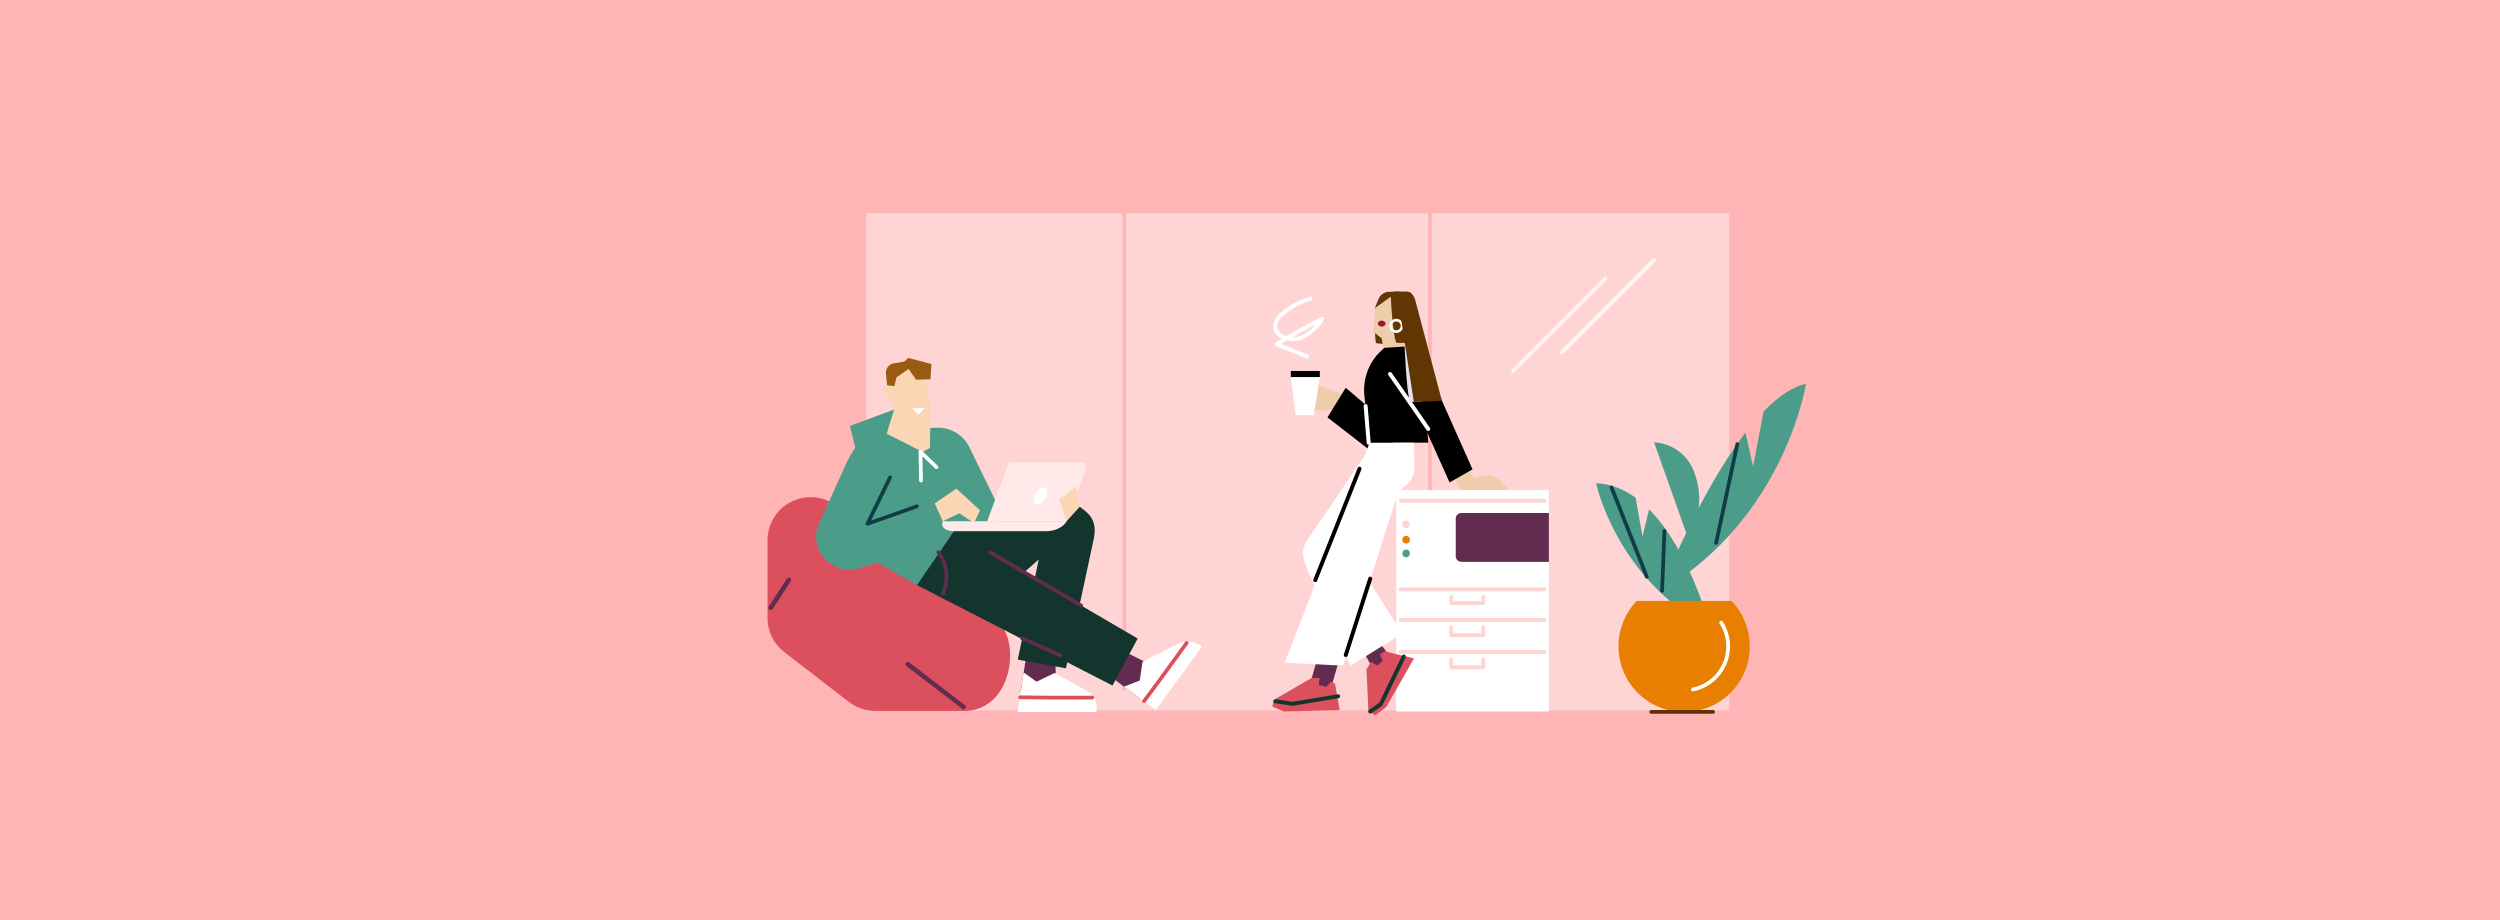 <svg xmlns="http://www.w3.org/2000/svg" width="2000" height="736" fill="none" viewBox="0 0 2000 736">
  <path fill="#FFB5B5" d="M0 0h2000v736H0z"/>
  <path fill="#FFD4D4" d="M1383.41 170.589H692.889v397.775h690.521V170.589Z"/>
  <path stroke="#FFB5B5" stroke-linecap="round" stroke-miterlimit="10" stroke-width="3" d="M899.526 550.91V164.355M1144 550.91V164.355"/>
  <path fill="#4B9D89" d="m685.69 363.838-5.771-23.081 35.448-13.18 30.491 20.602-60.168 15.659Z"/>
  <path fill="#DC505D" d="m627.481 521.68 51.636 39.862a34.523 34.523 0 0 0 21.121 7.212h71.104c21.182 0 33.82-17.458 36.249-36.988 2.083-16.855-2.294-35.201-20.393-40.392-20.085-5.745-40.083-14.795-53.56-30.712-9.802-11.627-14.955-26.977-25.509-37.938-10.554-10.961-31.675-15.967-45.706-22.082a34.52 34.52 0 0 0-48.393 31.686v62.03a34.528 34.528 0 0 0 13.451 27.322Z"/>
  <path fill="#612C50" d="m618.198 487.133 12.663-19.419 1.824-2.799c1.307-1.997-1.898-3.859-3.193-1.861l-12.65 19.406-1.825 2.799c-1.307 1.997 1.899 3.859 3.194 1.874h-.013Zm107.032 45.73 15.029 11.553 24.08 18.494 5.536 4.254a1.85 1.85 0 0 0 2.527-.666 1.898 1.898 0 0 0-.665-2.528l-15.005-11.552-24.092-18.495-5.536-4.253a1.848 1.848 0 0 0-2.67 2.069c.114.465.403.868.808 1.124h-.012Zm96.885-15.239-5.622 35.916 28.161-10.48-.395-18.79-22.144-6.646Z"/>
  <path fill="#fff" d="m818.873 537.956-4.636 31.662h62.769c1.369-7.028-1.492-13.563-7.286-16.83l-26.028-14.426-14.413 6.991-10.406-7.397Z"/>
  <path stroke="#DC505D" stroke-linecap="round" stroke-linejoin="round" stroke-width="3" d="M873.826 558.065H836.27l-20.146-.234"/>
  <path fill="#612C50" d="m882.826 537.129 28.789 21.466 7.176-27.717-17.027-8.544-18.938 14.795Z"/>
  <path fill="#fff" d="m899.088 549.335 25.535 18.741 36.877-50.797a17.9 17.9 0 0 0-19.32-2.035l-28.173 14.241-2.232 14.956-12.687 4.894Z"/>
  <path stroke="#DC505D" stroke-linecap="round" stroke-linejoin="round" stroke-width="3" d="m949.344 514.344-22.07 30.392-12.045 16.189"/>
  <path fill="#4B9D89" d="m696.823 447.161 36.767 20.96 52.782-34.671-14.968-70.907-74.581 84.618Z"/>
  <path fill="#4B9D89" d="M707.648 343.963c-13.415 2.466-21.268 7.089-30.824 27.125l-22.871 50.711a26.645 26.645 0 0 0 12.786 30.676 26.61 26.61 0 0 0 21.7 1.788l71.831-23.143 51.994 1.837-36.754-75.136a27.87 27.87 0 0 0-11.763-12.268 27.92 27.92 0 0 0-14.499-3.366l-41.6 1.776Z"/>
  <path fill="#FBD6B4" d="m739.348 296.95-12.465-1.726-10.468.863-5.203 11.837a3.695 3.695 0 0 0-3.391 1.689 4.646 4.646 0 0 0 .814 6.164l3.551 3.835 3.23 7.496-6.078 19.875 28.703 14.512 5.869-3.045.616-35.595-5.178-25.905Z"/>
  <path fill="#13352D" d="m733.589 468.121 29.529-43.141 147.017 85.838-20.146 37.617-156.4-80.314Z"/>
  <path fill="#FBD6B4" d="m747.769 402.725 6.485 14.278 13.217-6.399 11.812 7.878 4.734-10.245-18.913-17.323-17.335 11.811Z"/>
  <path fill="#13352D" d="M782.439 489.402c3.156-1.579 48.554-41.834 48.554-41.834l-16.806 80.141 38.592 6.93 22.427-104.382c2.059-11.91-1.455-18.026-11.417-24.856 0 0-19.974.85-28.419 2.823l-72.251 16.805-12.194 29.751 31.514 34.622Z"/>
  <path fill="#FFE9E9" d="M865.466 369.682h-58.208l-17.68 47.74h63.484l15.807-42.783a3.693 3.693 0 0 0-.429-3.352 3.699 3.699 0 0 0-2.974-1.605Z"/>
  <path fill="#FFE9E9" d="M837.17 424.98h-74.051c-6.892 0-10.862-3.576-8.865-7.977h99.018c-2.046 4.352-9.21 7.977-16.102 7.977Z"/>
  <path fill="#fff" d="M729.656 326.603h9.987l-5.129 5.129-4.858-5.129Zm106.698 72.184c2.071-3.664 2.072-7.581.003-8.751-2.069-1.169-5.425.854-7.495 4.517-2.07 3.664-2.071 7.582-.002 8.751 2.069 1.169 5.424-.853 7.494-4.517Z"/>
  <path fill="#FBD6B4" d="m860.706 389.348-13.402 10.233 5.968 17.422 10.517-11.651-3.083-16.004Z"/>
  <path stroke="#0F3C47" stroke-linecap="round" stroke-linejoin="round" stroke-width="3" d="m733.491 405.043-39.553 14.019 18.124-37.087"/>
  <path stroke="#fff" stroke-linecap="round" stroke-linejoin="round" stroke-width="3" d="m736.795 384.441-.443-23.032 12.81 12.317"/>
  <path fill="#985B10" d="m717.204 301.857 9.679-6.633 6.017 8.545 11.478-.37.74-12.219-18.494-4.808-3.292 2.959-8.236 1.331a7.656 7.656 0 0 0-6.35 8.298l.925 9.247 5.832.703 1.701-7.053Z"/>
  <path stroke="#FFF7F1" stroke-linecap="round" stroke-miterlimit="10" stroke-width="3" d="m1210.38 296.763 73.89-73.891m-34.93 59.12 73.9-73.903"/>
  <path stroke="#612C50" stroke-linecap="round" stroke-linejoin="round" stroke-width="3" d="m791.995 441.773 72.941 42.685m-47.148 26.249 30.688 13.784m-97.848-82.718s12.009 13.784 3.564 33.351"/>
  <path fill="#4B9D89" d="m1323.24 353.847 27.19 76.606s16.53-22.735 4.79-53.13c-9.01-23.253-31.98-23.476-31.98-23.476Z"/>
  <path fill="#4B9D89" d="m1396.38 346.1 6.09 27.183s4.74-25.379 8.44-44.172c11.03-11.33 22.48-19.473 33.86-22.104 0 0-16.57 107.309-116.37 165.937 0 .05 29.98-77.483 67.98-126.844Z"/>
  <path fill="#4B9D89" d="m1308.48 398.18 5.53 31.074 5.25-21.783c33.17 33.361 48.73 94.657 48.73 94.657-74.75-38.414-91.14-115.538-91.14-115.538 11.72.457 22.25 4.819 31.63 11.59Z"/>
  <path stroke="#0F3C47" stroke-linecap="round" stroke-linejoin="round" stroke-width="3" d="m1389.85 355.281-16.92 79.002m-41.4-9.563c0 2.817-1.88 47.965-1.88 47.965m-12.23-11.281-28.22-71.49"/>
  <path fill="#E87F00" d="M1309.43 480.728a52.48 52.48 0 0 0-13.78 26.911 52.525 52.525 0 0 0 22.69 53.275 52.515 52.515 0 0 0 57.91 0 52.547 52.547 0 0 0 19.36-23.226 52.526 52.526 0 0 0 3.34-30.049 52.556 52.556 0 0 0-13.78-26.911h-75.74Z"/>
  <path stroke="#fff" stroke-linecap="round" stroke-linejoin="round" stroke-width="3" d="M1376.9 498.026a35.217 35.217 0 0 1 5.48 16.001c.5 5.7-.4 11.435-2.62 16.709a35.118 35.118 0 0 1-10.1 13.559 35.227 35.227 0 0 1-15.27 7.281"/>
  <path stroke="#643000" stroke-linecap="round" stroke-linejoin="round" stroke-width="3" d="M1320.99 569.504h49.46"/>
  <path fill="#613603" d="M1100.91 274.585c-1.45-2.912-.72-24.717-.29-27.995l3.45-2.751c3.29.379 4.11 2.29 3.65 5.569l-1.48 25.711-5.33-.534Z"/>
  <path fill="#612C50" d="m1054.38 525.22-7.08 24.321 17.03 2.557 7.41-25.626-17.36-1.252Z"/>
  <path fill="#DC505D" d="m1069.85 557.306-1.82-10.431-3.34-1.517-3.64 4.158-6.09-1.507.69-5.685h-6.27l-30.76 17.798-.64 5.304 9.34 3.776 44.42-1.125-1.89-10.771Z"/>
  <path fill="#EECDAD" d="m1076.63 316.236-30.09-10.922-1.09 2.156 8.41 6.189-15.11 1.283 8.42 13.585 23.54-.55 5.92-11.741Zm99.22 61.159 3.74 4.695 7.9-1.643c2.06-.434 4.19-.341 6.22.271a13.12 13.12 0 0 1 5.42 3.25l8.22 8.087h-39.11l-6.09-13.545 13.7-1.115Z"/>
  <path fill="#613603" d="m1120.23 267.442 8.76-22.715c2.42-5.673 1.97-11.054-3.62-11.493l-9.54.055-2.55 22.931 6.95 11.222Z"/>
  <path fill="#fff" d="M1239.11 392.055h-122.17v177.147h122.17V392.055Z"/>
  <path fill="#EECDAD" d="m1100.2 246.797-1.58 18.584 6.77 5.377 1.39 7.679h18.71l-4.21-42.394-10.91-.366c-4.33.721-9.79 6.743-10.17 11.12Z"/>
  <path fill="#000" d="m1095.39 354.182 47.21-.054-5.15-70.443-13.56-6.47-16.52 1.078-3.08 2.944a42.393 42.393 0 0 0-10.4 16.052 43.172 43.172 0 0 0-2.39 19.089l3.85 37.804"/>
  <path fill="#fff" d="M1032.64 301.65h23.22l-4.84 30.542h-14.51l-3.87-30.542Z"/>
  <path fill="#000" d="M1055.86 296.762h-23.22v4.887h23.22v-4.887Z"/>
  <path fill="#9C1B2B" d="M1105.34 261.333c1.68 0 3.05-1.094 3.05-2.443 0-1.35-1.37-2.444-3.05-2.444-1.69 0-3.06 1.094-3.06 2.444 0 1.349 1.37 2.443 3.06 2.443Z"/>
  <path fill="#000" d="m1137.47 284.545 40.56 90.939-18.38 10.462-40.27-89.777 18.09-11.624Zm-75.51 49.351 14.64-23.695 41.56 35.543-11.12 23.098-45.08-34.946Z"/>
  <path stroke="#fff" stroke-linecap="round" stroke-linejoin="round" stroke-width="3.188" d="m1112.06 299.206 30.54 43.981"/>
  <path fill="#612C50" d="M1169.18 410.381h69.93v39.095h-69.93a4.63 4.63 0 0 1-3.25-1.324 4.48 4.48 0 0 1-1.34-3.194v-30.092a4.48 4.48 0 0 1 1.35-3.173 4.629 4.629 0 0 1 3.24-1.312Z"/>
  <path stroke="#FFD4D4" stroke-linecap="round" stroke-linejoin="round" stroke-width="3.188" d="M1120.61 471.466h114.84m-114.84-70.859h114.84m-48.87 76.967v4.887h-25.66v-4.887m-40.31 18.326h114.84m-48.87 6.108v6.109h-25.66v-6.109m-40.31 19.547h114.84m-48.87 6.109v6.108h-25.66v-6.108"/>
  <path fill="#612C50" d="m1091.29 522.218 10.99 20.106 12.22-14.244-11.82-15.077-11.39 9.215Z"/>
  <path fill="#fff" d="M1027.76 530.188c3.53 0 46.6 2.362 46.6 2.362l44.21-138.935 6.76-5.897a18.382 18.382 0 0 0 4.73-6.436 18.517 18.517 0 0 0 1.54-7.839l-.5-19.261h-35.39l-67.95 176.006Z"/>
  <path fill="#DC505D" d="M1118.94 524.306c-.12.946-.37 1.872-.75 2.751.31-1.124.57-2.1.75-2.751l-11.13-2.751-3.2 2.226 2.19 4.798-4.61 4.525-5.19-2.908-3.27 5.323 1.53 33.417 4.85 2.709 8.5-6.373 21.77-38.194-11.44-2.772Z"/>
  <path stroke="#DC505D" stroke-miterlimit="10" stroke-width="1.063" d="M1118.94 524.306c-.12.946-.37 1.872-.75 2.751.31-1.124.57-2.1.75-2.751Zm0 0-11.13-2.751-3.2 2.226 2.19 4.798-4.61 4.525-5.19-2.908-3.27 5.323 1.53 33.417 4.85 2.709 8.5-6.373 21.77-38.194-11.44-2.772Z"/>
  <path stroke="#13352D" stroke-linecap="round" stroke-linejoin="round" stroke-width="3.188" d="m1020.43 560.99 13.63 2.103 36.46-6.108m25.65 12.217 8.38-5.705 18.5-38.277"/>
  <path fill="#fff" d="m1096.35 357.847-51.63 75.95c-3.98 7.583-2.43 12.653 1.87 23.616l33.84 75.138 41.4-25.707-38.72-61.336 13.24-87.661Z"/>
  <path stroke="#000" stroke-linecap="round" stroke-linejoin="round" stroke-width="3.188" d="m1052.19 464.135 35.43-89.184m-11 149.048 19.55-61.085"/>
  <path stroke="#fff" stroke-linecap="round" stroke-linejoin="round" stroke-width="3.188" d="m1092.51 324.862 2.44 29.321"/>
  <path fill="#FFD4D4" d="M1124.88 422.598c4.07 0 4.07-6.109 0-6.109-4.06 0-4.08 6.109 0 6.109Z"/>
  <path fill="#E87F00" d="M1124.88 434.815c4.07 0 4.07-6.108 0-6.108-4.06 0-4.08 6.108 0 6.108Z"/>
  <path fill="#4B9D89" d="M1124.88 445.81c4.07 0 4.07-6.108 0-6.108-4.06 0-4.08 6.108 0 6.108Z"/>
  <path fill="#E2E2E8" d="M1128.04 321.568c-2.51-4.92-4.6-43.818-4.46-49.723l-2.36-5.169 6.94-.334c4.81.087 6.26 3.34 6.08 9.25l2.72 45.704c-3.95.272-6.86.402-8.92.272Z"/>
  <path fill="#613603" d="m1099.84 246.541 12.9-9.217c-.14 4.389 1.95 33.298 4.46 36.955h7.78l-1.58-34.17c.18-4.393-1.27-6.81-6.08-6.875l-6.94.248a9.714 9.714 0 0 0-4.6 1.888 9.248 9.248 0 0 0-2.97 3.876l-2.97 7.295Z"/>
  <path fill="#fff" d="M1122.65 260.702c0 3.115-2.52 5.64-5.64 5.64a5.643 5.643 0 0 1-5.64-5.64 5.643 5.643 0 0 1 5.64-5.639c3.12 0 5.64 2.525 5.64 5.639Zm-9.23 0a3.596 3.596 0 0 0 7.19 0 3.596 3.596 0 0 0-7.19 0Z"/>
  <path fill="#613603" d="m1132.02 239.412 21.5 81.208-22.42.999-13.19-85.748c1.87-.213 8.9-2.748 10.46-1.624 1.55 1.124 3.16 3.244 3.65 5.165Z"/>
  <path stroke="#fff" stroke-linecap="round" stroke-linejoin="round" stroke-width="3.188" d="M1048.46 238.94a60.788 60.788 0 0 0-21.27 11.008 20.665 20.665 0 0 0-6.01 6.865c-1.31 2.772-1.47 6.264.28 8.776 2.14 3.072 6.22 4.803 9.91 5.474 12.32 2.231 22.96-10.007 26.32-16.012 0 0-26.36 13.6-36.24 20.405l24.02 9.667"/>
</svg>
